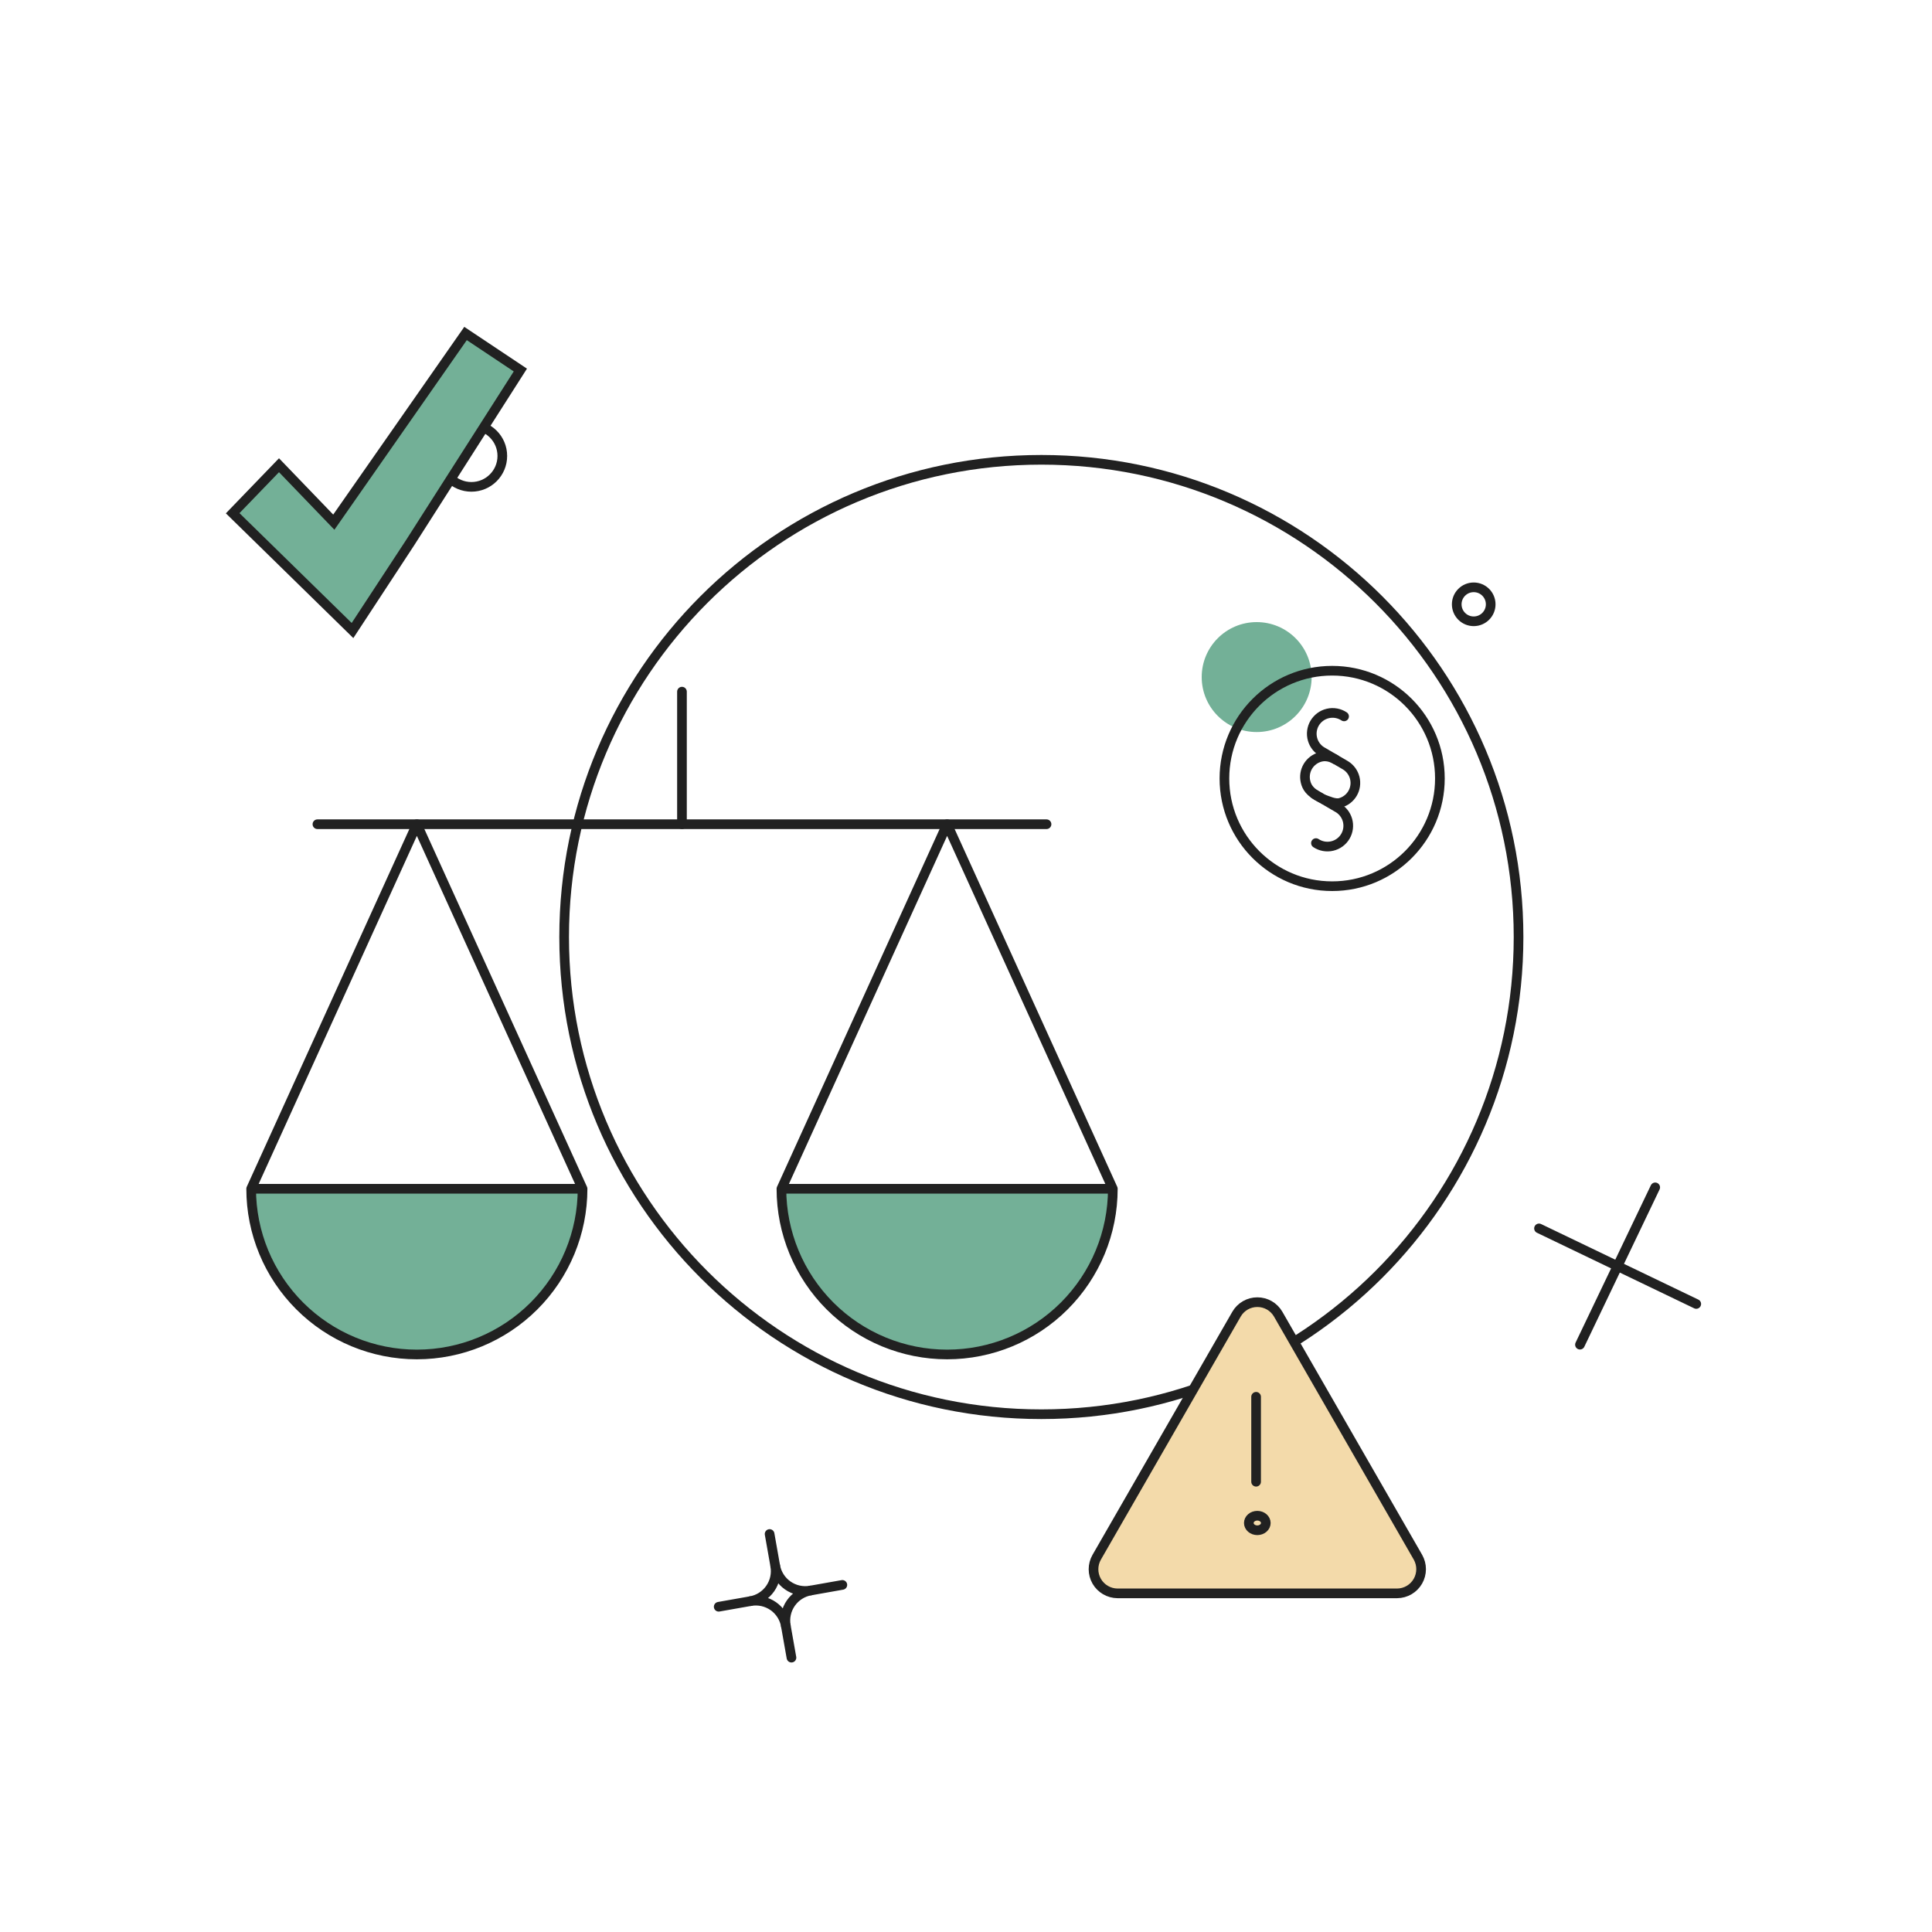 <svg width="500" height="500" viewBox="0 0 500 500" fill="none" xmlns="http://www.w3.org/2000/svg">
<path d="M269.5 365.999C337.714 365.999 393 310.706 393 242.499C393 174.292 337.714 118.999 269.5 118.999C201.286 118.999 146 174.292 146 242.499C146 310.706 201.286 365.999 269.5 365.999Z" stroke="#212121" stroke-width="2.5" stroke-linecap="round" stroke-linejoin="round"/>
<path d="M325.226 189.451C333.083 189.451 339.452 183.081 339.452 175.225C339.452 167.367 333.083 160.999 325.226 160.999C317.369 160.999 311 167.367 311 175.225C311 183.081 317.369 189.451 325.226 189.451Z" fill="#73B097"/>
<path d="M344.761 229.348C360.16 229.348 372.644 216.866 372.644 201.465C372.644 186.065 360.16 173.583 344.761 173.583C329.362 173.583 316.879 186.065 316.879 201.465C316.879 216.866 329.362 229.348 344.761 229.348Z" stroke="#212121" stroke-width="2.5" stroke-linecap="round" stroke-linejoin="round"/>
<path d="M122 125.999C126.419 125.999 130 122.417 130 117.999C130 113.581 126.419 109.999 122 109.999C117.581 109.999 114 113.581 114 117.999C114 122.417 117.581 125.999 122 125.999Z" stroke="#212121" stroke-width="2.5" stroke-linecap="round" stroke-linejoin="round"/>
<path d="M381.395 160.79C383.823 160.79 385.791 158.822 385.791 156.394C385.791 153.967 383.823 151.999 381.395 151.999C378.968 151.999 377 153.967 377 156.394C377 158.822 378.968 160.79 381.395 160.79Z" stroke="#212121" stroke-width="2.5" stroke-linecap="round" stroke-linejoin="round"/>
<path d="M199.172 396.999L200.625 405.222" stroke="#212121" stroke-width="2.5" stroke-linecap="round" stroke-linejoin="round"/>
<path d="M218 410.171L209.777 411.624" stroke="#212121" stroke-width="2.5" stroke-linecap="round" stroke-linejoin="round"/>
<path d="M204.829 428.997L203.374 420.774" stroke="#212121" stroke-width="2.5" stroke-linecap="round" stroke-linejoin="round"/>
<path d="M186 415.826L194.228 414.373" stroke="#212121" stroke-width="2.5" stroke-linecap="round" stroke-linejoin="round"/>
<path d="M209.776 411.624C208.754 411.805 207.708 411.784 206.695 411.561C205.682 411.337 204.723 410.916 203.873 410.321C203.022 409.727 202.298 408.97 201.741 408.096C201.184 407.22 200.804 406.244 200.625 405.222C200.807 406.242 200.787 407.289 200.564 408.303C200.34 409.316 199.92 410.275 199.326 411.125C198.732 411.975 197.975 412.7 197.1 413.257C196.226 413.814 195.25 414.193 194.228 414.373C195.248 414.191 196.297 414.213 197.308 414.436C198.321 414.659 199.28 415.081 200.13 415.675C200.979 416.269 201.704 417.027 202.26 417.901C202.817 418.777 203.196 419.753 203.374 420.775C203.193 419.753 203.214 418.706 203.438 417.693C203.661 416.68 204.083 415.721 204.677 414.872C205.271 414.02 206.028 413.297 206.903 412.74C207.778 412.182 208.754 411.802 209.776 411.624Z" stroke="#212121" stroke-width="2.5" stroke-linecap="round" stroke-linejoin="round"/>
<path d="M120.483 86.308L86.391 135.136L72.204 120.399L60.217 132.826L91.229 163.179L106.146 140.435L134.669 95.765L120.483 86.308Z" fill="#73B097" stroke="#212121" stroke-width="2.5"/>
<path d="M366.963 403.002C367.502 403.95 367.784 405.023 367.781 406.113C367.779 407.204 367.492 408.275 366.95 409.22C366.407 410.166 365.627 410.953 364.688 411.504C363.748 412.054 362.681 412.35 361.593 412.36H289.209C288.118 412.352 287.049 412.06 286.106 411.511C285.163 410.963 284.379 410.178 283.832 409.233C283.287 408.285 283 407.211 283 406.118C283 405.024 283.287 403.95 283.832 403.002L320.03 340.071C320.579 339.133 321.364 338.356 322.306 337.817C323.249 337.278 324.316 336.996 325.401 336.999C326.486 336.996 327.553 337.278 328.495 337.817C329.437 338.356 330.222 339.133 330.771 340.071L366.963 403.002Z" fill="#F3DAAA" stroke="#212121" stroke-width="2.5" stroke-linecap="round" stroke-linejoin="round"/>
<path d="M327.589 394.148C327.589 394.647 327.357 395.127 326.945 395.48C326.533 395.833 325.974 396.032 325.391 396.032C324.808 396.032 324.249 395.833 323.836 395.48C323.424 395.127 323.193 394.647 323.193 394.148C323.193 393.648 323.424 393.169 323.836 392.815C324.249 392.462 324.808 392.264 325.391 392.264C325.974 392.264 326.533 392.462 326.945 392.815C327.357 393.169 327.589 393.648 327.589 394.148Z" stroke="#212121" stroke-width="2.5" stroke-linejoin="round"/>
<path d="M325.077 361.491V383.472" stroke="#212121" stroke-width="2.5" stroke-linecap="round" stroke-linejoin="round"/>
<path d="M150.767 307.649H65C65 319.023 69.518 329.93 77.56 337.973C85.603 346.015 96.51 350.533 107.884 350.533C119.257 350.533 130.165 346.015 138.207 337.973C146.249 329.93 150.767 319.023 150.767 307.649Z" fill="#73B097"/>
<path d="M288 307.653H202.232C202.232 319.027 206.751 329.934 214.793 337.977C222.835 346.019 233.743 350.537 245.116 350.537C256.489 350.537 267.397 346.019 275.439 337.977C283.482 329.934 288 319.027 288 307.653Z" fill="#73B097"/>
<path d="M150.767 307.652L107.884 213.308L65 307.652M150.767 307.652C150.767 319.025 146.249 329.933 138.207 337.975C130.165 346.017 119.257 350.535 107.884 350.535C96.51 350.535 85.603 346.017 77.56 337.975C69.518 329.933 65 319.025 65 307.652M150.767 307.652H65" stroke="#212121" stroke-width="2.5" stroke-linecap="round" stroke-linejoin="round"/>
<path d="M288 307.652L245.116 213.308L202.232 307.652M288 307.652C288 319.025 283.482 329.933 275.439 337.975C267.397 346.017 256.489 350.535 245.116 350.535C233.743 350.535 222.835 346.017 214.793 337.975C206.751 329.933 202.232 319.025 202.232 307.652M288 307.652H202.232" stroke="#212121" stroke-width="2.5" stroke-linecap="round" stroke-linejoin="round"/>
<path d="M82.151 213.308H270.839" stroke="#212121" stroke-width="2.5" stroke-linecap="round" stroke-linejoin="round"/>
<path d="M176.492 213.306V178.999" stroke="#212121" stroke-width="2.5" stroke-linecap="round" stroke-linejoin="round"/>
<path d="M347.845 185.4C347.235 184.995 346.548 184.718 345.828 184.588C345.108 184.458 344.368 184.475 343.654 184.641C342.939 184.804 342.267 185.114 341.677 185.547C341.089 185.984 340.592 186.532 340.222 187.164C339.852 187.796 339.616 188.498 339.526 189.225C339.436 189.951 339.495 190.688 339.701 191.392C339.906 192.095 340.252 192.748 340.721 193.315C341.188 193.879 341.764 194.341 342.416 194.675L348.234 198.078C349.42 198.81 350.274 199.978 350.611 201.329C350.949 202.681 350.746 204.113 350.044 205.317C349.342 206.522 348.195 207.402 346.852 207.774C345.509 208.146 343.711 207.251 342.601 206.881" stroke="#212121" stroke-width="2.5" stroke-linecap="round" stroke-linejoin="round"/>
<path d="M340.567 218.194C341.177 218.599 341.864 218.876 342.584 219.006C343.304 219.135 344.045 219.119 344.758 218.953C345.473 218.79 346.145 218.48 346.735 218.046C347.324 217.61 347.82 217.062 348.19 216.43C348.56 215.798 348.796 215.095 348.886 214.369C348.976 213.642 348.917 212.905 348.711 212.202C348.506 211.499 348.16 210.846 347.691 210.279C347.224 209.715 346.648 209.252 345.996 208.918L340.178 205.515" stroke="#212121" stroke-width="2.5" stroke-linecap="round" stroke-linejoin="round"/>
<path d="M345.561 196.523C344.347 195.839 343.04 195.547 341.694 195.905C340.348 196.264 339.193 197.134 338.478 198.331C337.764 199.528 337.548 200.958 337.872 202.313C338.196 203.669 338.901 205.031 341.861 206.511" stroke="#212121" stroke-width="2.5" stroke-linecap="round" stroke-linejoin="round"/>
<path d="M428.368 307.289L408.893 348" stroke="#212121" stroke-width="2.5" stroke-linecap="round" stroke-linejoin="round"/>
<path d="M438.989 337.463L398.294 317.908" stroke="#212121" stroke-width="2.5" stroke-linecap="round" stroke-linejoin="round"/>
</svg>
